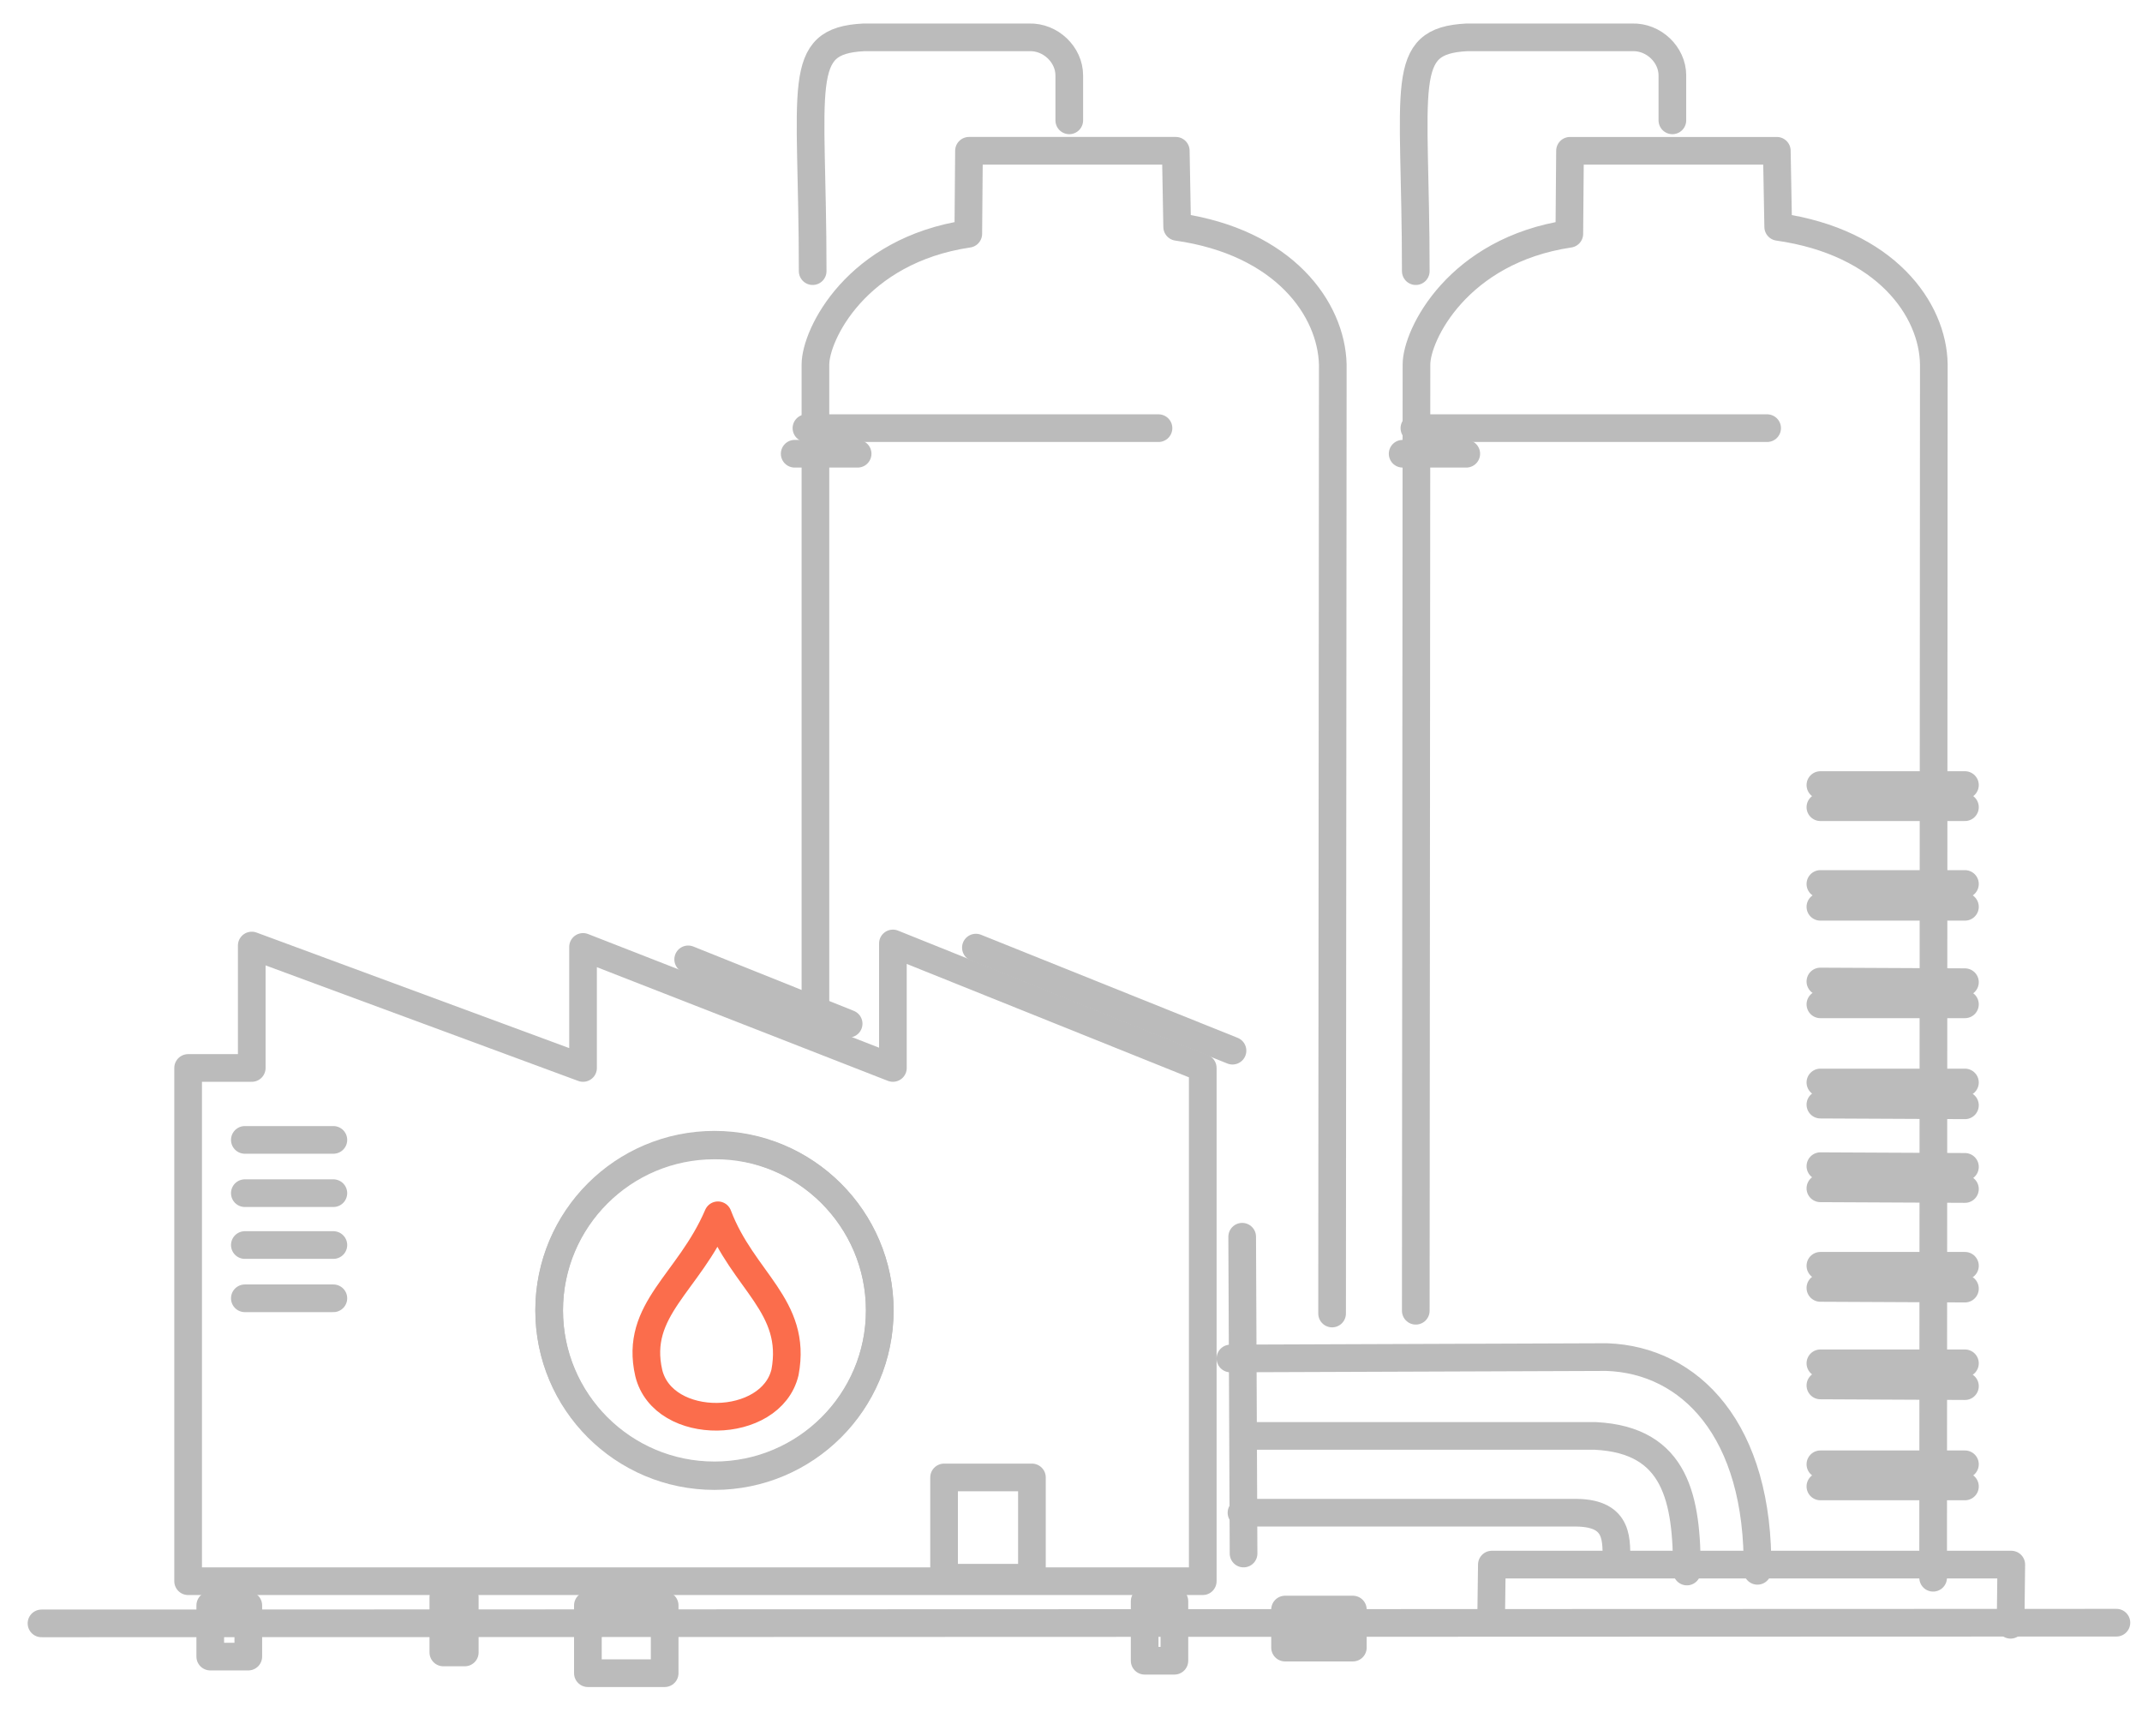 <?xml version="1.0" encoding="utf-8"?>
<!-- Generator: Adobe Illustrator 24.0.0, SVG Export Plug-In . SVG Version: 6.00 Build 0)  -->
<svg version="1.1" id="Layer_1" xmlns="http://www.w3.org/2000/svg" xmlns:xlink="http://www.w3.org/1999/xlink" x="0px" y="0px"
	 viewBox="0 0 309.7 251" style="enable-background:new 0 0 309.7 251;" xml:space="preserve">
<style type="text/css">
	.st0{fill:none;stroke:#BBBBBB;stroke-width:4;stroke-linecap:round;stroke-linejoin:round;stroke-miterlimit:10;}
	.st1{fill:none;stroke:#FB6D4C;stroke-width:4;stroke-linecap:round;stroke-linejoin:round;stroke-miterlimit:10;}
</style>
<g>
	<path class="st0" d="M6,234.7l300-0.1 M36.4,136.7l47.9,17.7l0-17.5l44.8,17.5v-18l44.8,18v74.2H27.2v-74.2h9.2V136.7z
		 M177.9,196.4l54.4-0.2c12,0.4,22.1,10.5,21.8,30.9 M181,207.6l49.7,0c11.7,0.6,13.2,9.2,13.2,19.6 M179.5,218.7l48.5,0
		c6.2,0.1,5.7,4.1,5.7,7.4"/>
	<rect x="136.5" y="213.6" class="st0" width="12.7" height="14.5"/>
	<path class="st0" d="M127.2,189.4c0,13.2-10.7,23.9-23.9,23.9c-13.2,0-23.9-10.7-23.9-23.9c0-13.2,10.7-23.9,23.9-23.9
		C116.4,165.5,127.2,176.2,127.2,189.4L127.2,189.4z"/>
	<path class="st0" d="M127.2,189.5c0,13.2-10.7,23.9-23.9,23.9c-13.2,0-23.9-10.7-23.9-23.9c0-13.2,10.7-23.9,23.9-23.9
		C116.4,165.5,127.2,176.2,127.2,189.5L127.2,189.5z"/>
	<line class="st0" x1="141.1" y1="137" x2="178.2" y2="151.9"/>
	<line class="st0" x1="179.6" y1="178.8" x2="179.8" y2="224.6"/>
	<path class="st1" d="M103.8,175.7c-4.2,9.8-12.1,13.6-10,22.8c2.1,8.6,17.7,8.3,19.7-0.1C115.3,188.8,107.4,185.2,103.8,175.7
		L103.8,175.7z"/>
	<path class="st0" d="M117.9,146.4l0-93.7c0-4.3,5.9-16.5,22.1-18.9l0.1-12l29.9,0l0.2,11c15.5,2.2,22.3,11.9,22.5,19.9l-0.1,137.2"
		/>
	<path class="st0" d="M204.7,189.5l0.1-136.8c0-4.3,6-16.5,22.1-18.9l0.1-12l29.9,0l0.2,11c15.5,2.2,22.4,11.9,22.5,19.9l-0.1,175.4
		"/>
	<polyline class="st0" points="215.6,233.8 215.7,226.2 290.8,226.2 290.7,234.9 	"/>
	<path class="st0" d="M241.8,17.4v-6.5c0-3-2.7-5.6-5.8-5.5h-23.9c-10,0.5-7.4,6.8-7.4,33.8"/>
	<path class="st0" d="M154.6,17.4v-6.5c0-3-2.7-5.6-5.8-5.5h-23.9c-10,0.5-7.4,6.8-7.4,33.8"/>
	<line class="st0" x1="116.6" y1="61.9" x2="167.5" y2="61.9"/>
	<line class="st0" x1="114.9" y1="65.6" x2="124" y2="65.6"/>
	<line class="st0" x1="204.5" y1="61.9" x2="255.5" y2="61.9"/>
	<line class="st0" x1="202.8" y1="65.6" x2="212" y2="65.6"/>
	<line class="st0" x1="263.2" y1="113.5" x2="284.1" y2="113.5"/>
	<line class="st0" x1="263.2" y1="116.7" x2="284.1" y2="116.7"/>
	<line class="st0" x1="263.2" y1="127.8" x2="284.1" y2="127.8"/>
	<line class="st0" x1="263.2" y1="131.1" x2="284.1" y2="131.1"/>
	<line class="st0" x1="263.2" y1="141.9" x2="284.1" y2="142"/>
	<line class="st0" x1="263.2" y1="145.2" x2="284.1" y2="145.2"/>
	<line class="st0" x1="263.2" y1="156.5" x2="284.1" y2="156.5"/>
	<line class="st0" x1="263.2" y1="159.7" x2="284.1" y2="159.8"/>
	<line class="st0" x1="263.2" y1="168.6" x2="284.1" y2="168.7"/>
	<line class="st0" x1="263.2" y1="171.8" x2="284.1" y2="171.9"/>
	<line class="st0" x1="263.2" y1="183" x2="284.1" y2="183"/>
	<line class="st0" x1="263.2" y1="186.2" x2="284.1" y2="186.3"/>
	<line class="st0" x1="263.2" y1="197.1" x2="284.1" y2="197.1"/>
	<line class="st0" x1="263.2" y1="200.3" x2="284.1" y2="200.4"/>
	<line class="st0" x1="263.2" y1="211.7" x2="284.1" y2="211.7"/>
	<line class="st0" x1="263.2" y1="214.9" x2="284.1" y2="214.9"/>
	<path class="st0" d="M35.4,164.8h12.8 M35.4,172.5h12.8 M35.4,180h12.8 M35.4,187.7h12.8"/>
	<line class="st0" x1="99.5" y1="138.7" x2="122.7" y2="148"/>
	<rect x="30.4" y="232.1" class="st0" width="5.5" height="7.4"/>
	<rect x="64.1" y="230.9" class="st0" width="3.1" height="8"/>
	<rect x="85" y="232.1" class="st0" width="11.1" height="9.8"/>
	<rect x="165.5" y="231.5" class="st0" width="4.3" height="8.6"/>
	<rect x="185.8" y="232.7" class="st0" width="9.8" height="5.5"/>
</g>
</svg>
